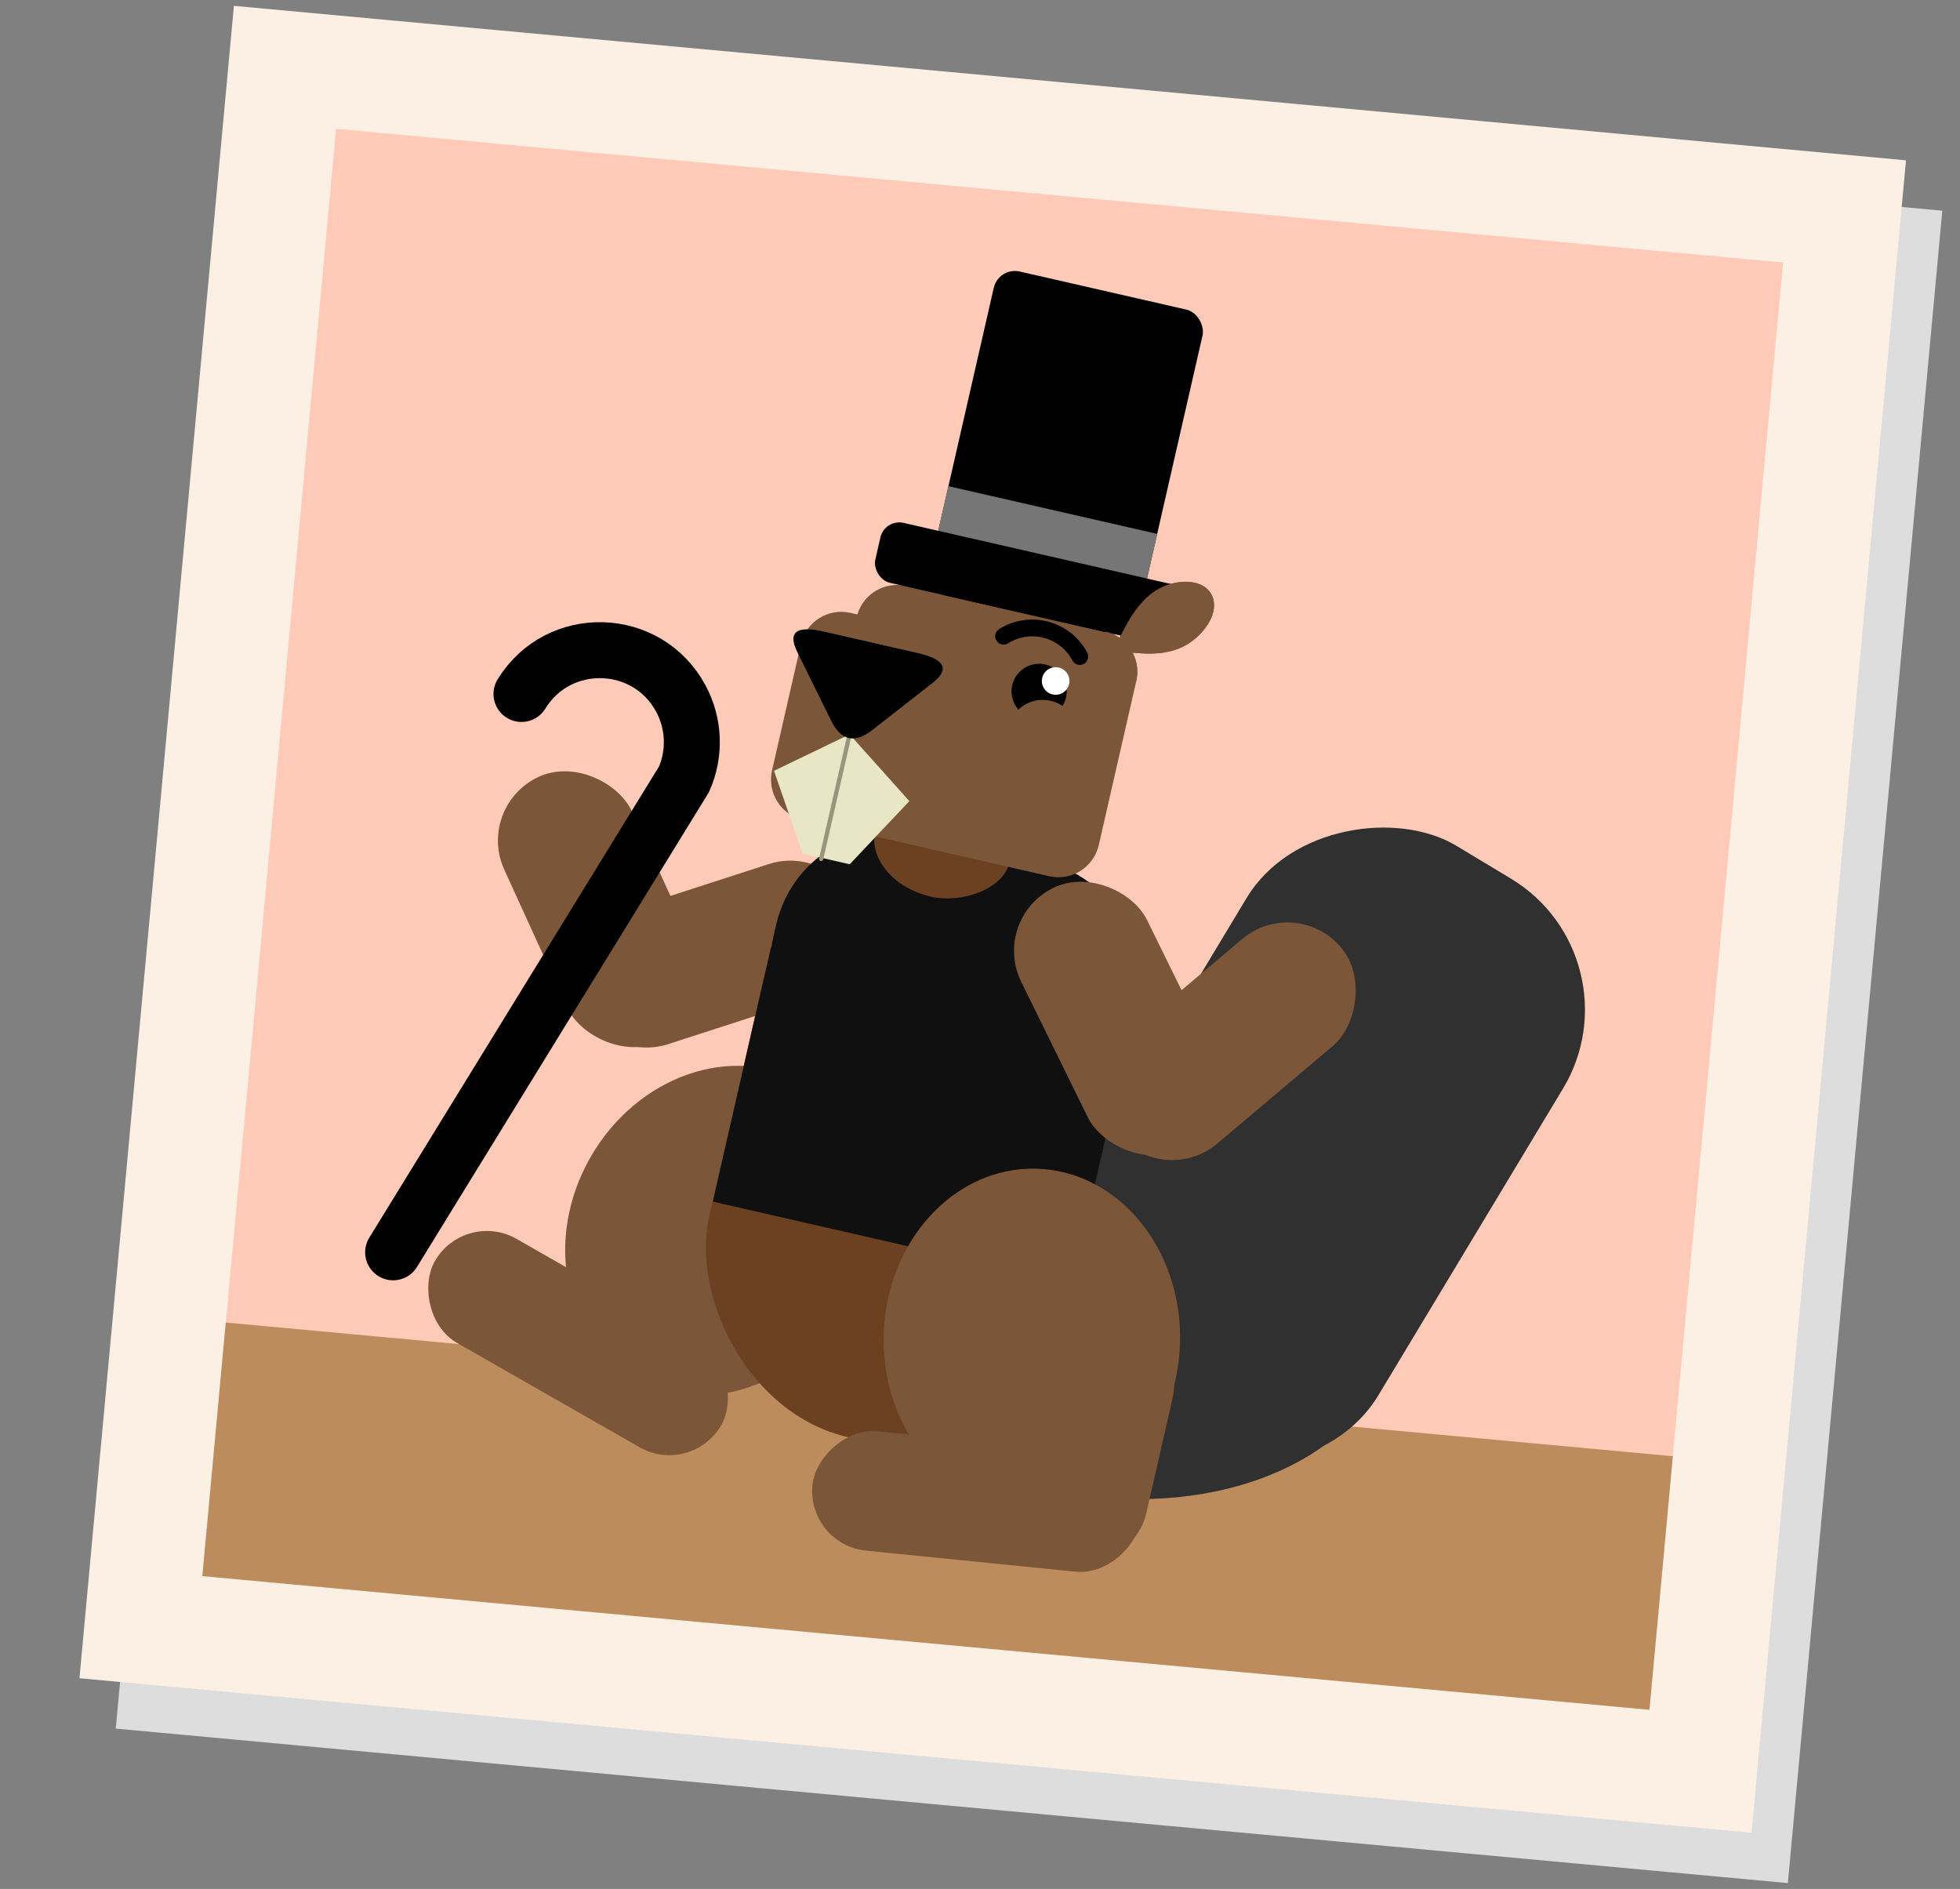 <?xml version="1.0" encoding="utf-8"?>
<svg viewBox="100 0 350.25 337.492" xmlns="http://www.w3.org/2000/svg">
  <rect x="100" y="0" width="350.25" height="337.492" fill="#808080" stroke="none"/>
  <rect x="120.188" width="300" height="300" style="fill: rgb(221, 221, 221);" y="12.257" transform="matrix(0.996, 0.092, -0.092, 0.996, 29.708, -13.221)"/>
  <rect x="120.188" width="300" height="300" style="fill: rgb(252, 240, 229);" y="12.257" transform="matrix(0.996, 0.092, -0.092, 0.996, 23.219, -22.221)"/>
  <rect x="140.376" width="259.624" height="259.624" style="fill: rgb(255, 203, 184);" y="32.445" transform="matrix(0.996, 0.092, -0.092, 0.996, 23.219, -22.221)"/>
  <rect x="140.376" width="259.624" height="45.485" style="fill: rgb(188, 140, 93);" y="246.584" transform="matrix(0.996, 0.092, -0.092, 0.996, 23.219, -22.221)"/>
  <rect x="9.867" y="24.351" width="25.061" height="52.032" style="fill: rgb(123, 86, 57);" rx="12.531" ry="12.531" transform="matrix(-0.308, -0.952, 0.952, -0.308, 187.347, 207.3)"/>
  <rect x="53.809" y="177.862" width="118.609" height="65.98" style="fill: rgb(49, 48, 49);" transform="matrix(0.516, -0.857, 0.857, 0.516, 95.468, 193.014)" rx="27.321" ry="27.321"/>
  <rect x="41.652" y="163.968" width="91.81" height="60.826" style="fill: rgb(49, 48, 49);" rx="120.922" ry="120.922" transform="matrix(0.999, 0.036, -0.036, 0.999, 221.804, 40.065)"/>
  <circle style="fill: rgb(123, 86, 57);" cx="342.482" cy="605.482" r="105.482" transform="matrix(0.218, 0.124, -0.143, 0.25, 240.422, 26.025)"/>
  <rect x="162.559" y="261.586" width="58.988" height="21.421" style="fill: rgb(123, 86, 57);" rx="10.71" ry="10.71" transform="matrix(0.868, 0.496, -0.496, 0.868, 171.658, -91.65)"/>
  <rect x="212.37" y="137.558" width="65.862" height="107.858" style="fill: rgb(107, 65, 34);" rx="32.931" ry="32.931" transform="matrix(0.975, 0.223, -0.223, 0.975, 67.068, -37.218)"/>
  <path d="M 234.627 176.299 L 234.702 176.299 C 234.653 175.701 234.627 175.096 234.627 174.486 L 234.627 172.198 C 234.627 160.251 244.312 150.567 256.258 150.567 L 278.859 150.567 C 290.805 150.567 300.49 160.251 300.49 172.198 L 300.49 174.486 C 300.49 175.096 300.464 175.701 300.415 176.299 L 300.49 176.299 L 300.49 222.936 L 234.627 222.936 L 234.627 176.299 Z" style="fill: rgb(16, 16, 16); transform-origin: 267.558px 186.751px;" transform="matrix(0.975, 0.223, -0.223, 0.975, 0, 0)"/>
  <circle style="fill: rgb(123, 86, 57);" cx="342.482" cy="605.482" r="105.482" transform="matrix(-0.251, -0.006, -0.007, 0.288, 374.596, 66.859)"/>
  <rect x="-0.443" y="37.838" width="18.379" height="24.656" style="fill: rgb(107, 65, 34);" rx="86.004" ry="86.004" transform="matrix(0.223, -0.975, 0.975, 0.223, 217.562, 148.585)"/>
  <rect x="283.417" y="-261.586" width="58.988" height="21.421" style="fill: rgb(123, 86, 57); transform-origin: 312.911px -250.875px;" rx="10.71" ry="10.71" transform="matrix(-0.995, -0.1, -0.1, 0.995, -38.376, 519.145)"/>
  <rect x="9.867" y="24.351" width="25.061" height="52.033" style="fill: rgb(123, 86, 57);" rx="12.531" ry="12.531" transform="matrix(0.897, -0.441, 0.441, 0.897, 257.373, 146.681)"/>
  <rect x="9.867" y="24.351" width="25.061" height="52.032" style="fill: rgb(123, 86, 57);" rx="12.531" ry="12.531" transform="matrix(-0.645, -0.764, 0.764, -0.645, 295.719, 235.641)"/>
  <rect x="9.867" y="24.351" width="25.061" height="52.032" style="fill: rgb(123, 86, 57);" rx="12.531" ry="12.531" transform="matrix(0.91, -0.415, 0.415, 0.91, 165.828, 125.907)"/>
  <g transform="matrix(0.245, 0.056, -0.056, 0.245, 260.608, 76.352)">
    <path d="M -4.061 136.221 L 0.958 136.221 C 1.971 120.887 14.728 108.762 30.318 108.762 L 41.476 108.762 C 39.5 89.215 38.352 66.9 55.16 51.049 C 73.163 34.139 91.762 43.843 88.578 69.046 C 85.99 89.586 72.968 100.788 59.854 108.762 L 175.406 108.762 C 179.302 108.762 183.018 109.519 186.422 110.893 C 190.88 92.264 197.103 71.569 217.823 63.299 C 240.189 54.418 254.515 70.3 243.367 92.354 C 233.108 112.673 214.188 117.015 197.79 119.091 C 202.178 124.232 204.826 130.896 204.826 138.182 L 204.826 257.824 C 204.826 274.072 191.652 287.245 175.406 287.245 L -4.061 287.245 C -20.309 287.245 -33.482 274.072 -33.482 257.824 L -33.482 165.642 C -33.482 149.394 -20.309 136.221 -4.061 136.221 Z" style="fill: rgb(123, 86, 57);"/>
    <polygon style="fill: rgb(232, 230, 196);" points="14.573 220.561 -32.078 257.8 0.843 310.588 35.223 310.588 66.549 257.353"/>
    <line style="fill: none; stroke-width: 3.046px; stroke: rgb(151, 149, 126); stroke-linecap: round; stroke-linejoin: round;" x1="14.573" y1="221.539" x2="14.573" y2="311.431"/>
    <path d="M 158.737 160.737 C 158.737 171.569 149.951 180.355 139.12 180.355 C 128.288 180.355 119.508 171.569 119.508 160.737 C 119.508 149.906 128.288 141.125 139.12 141.125 C 149.951 141.125 158.737 149.906 158.737 160.737 Z" style=""/>
    <path d="M 29.546 214.027 C 19.563 226.303 9.578 226.303 -0.401 214.027 L -34.716 171.83 C -44.7 159.559 -39.71 153.421 -19.747 153.421 L 48.888 153.421 C 68.85 153.421 73.845 159.559 63.861 171.83 L 29.546 214.027 Z" style=""/>
    <circle style="fill: rgb(255, 255, 255);" cx="148.929" cy="150.929" r="9.808"/>
    <circle style="stroke-linejoin: round; stroke-linecap: round; fill: rgb(123, 86, 57);" cx="148.548" cy="190.482" r="25.058"/>
    <path style="fill: none; stroke-linejoin: round; stroke-linecap: round; stroke: rgb(0, 0, 0); stroke-width: 11.928px;" d="M 114.664 108.581 C 136.909 108.581 154.485 127.456 152.91 149.641" transform="matrix(0.707, -0.707, 0.707, 0.707, -52.096, 132.452)"/>
    <rect x="43.745" y="-127.17" width="152.265" height="236.318" style="" rx="15.436" ry="15.436"/>
    <rect x="43.745" y="32.904" width="152.265" height="60.626" style="fill: rgb(118, 118, 118);"/>
    <rect x="4.7" y="65.439" width="230.35" height="43.708" style="" rx="13.812" ry="13.812"/>
    <path d="M 204.826 138.182 L 175.406 108.762 C 179.302 108.762 183.018 109.519 186.422 110.893 C 190.88 92.264 197.103 71.569 217.823 63.299 C 240.189 54.418 254.515 70.3 243.367 92.354 C 233.108 112.673 214.188 117.015 197.79 119.091 C 202.178 124.232 204.826 130.896 204.826 138.182 Z" style="fill: rgb(123, 86, 57);"/>
    <rect x="1726.024" y="-691.077" width="225.915" height="350.624" style="" rx="15.436" ry="15.436" transform="matrix(0.976, -0.216, 0.216, 0.976, -193.393, 454.537)"/>
    <rect x="1726.024" y="-453.577" width="225.915" height="89.951" style="fill: rgb(118, 118, 118);" transform="matrix(0.976, -0.216, 0.216, 0.976, -193.393, 454.537)"/>
    <rect x="1668.093" y="-405.304" width="341.769" height="64.849" style="" rx="13.812" ry="13.812" transform="matrix(0.976, -0.216, 0.216, 0.976, -193.393, 454.537)"/>
  </g>
  <rect x="61.097" y="-172.298" width="42.601" height="21.421" style="fill: rgb(123, 86, 57);" transform="matrix(0.223, -0.975, -0.975, -0.223, 120.839, 301.951)" rx="10.71" ry="10.71"/>
  <path style="stroke: rgb(0, 0, 0); fill: none; stroke-linecap: round; stroke-width: 10px; transform-origin: 186.031px 166.855px;" d="M 226.284 150.498 C 238.936 150.498 246.843 164.195 240.517 175.152 C 237.981 179.545 233.557 182.521 228.532 183.215 L 129.318 183.215" transform="matrix(0.524, -0.852, 0.852, 0.524, -0, 0)"/>
</svg>